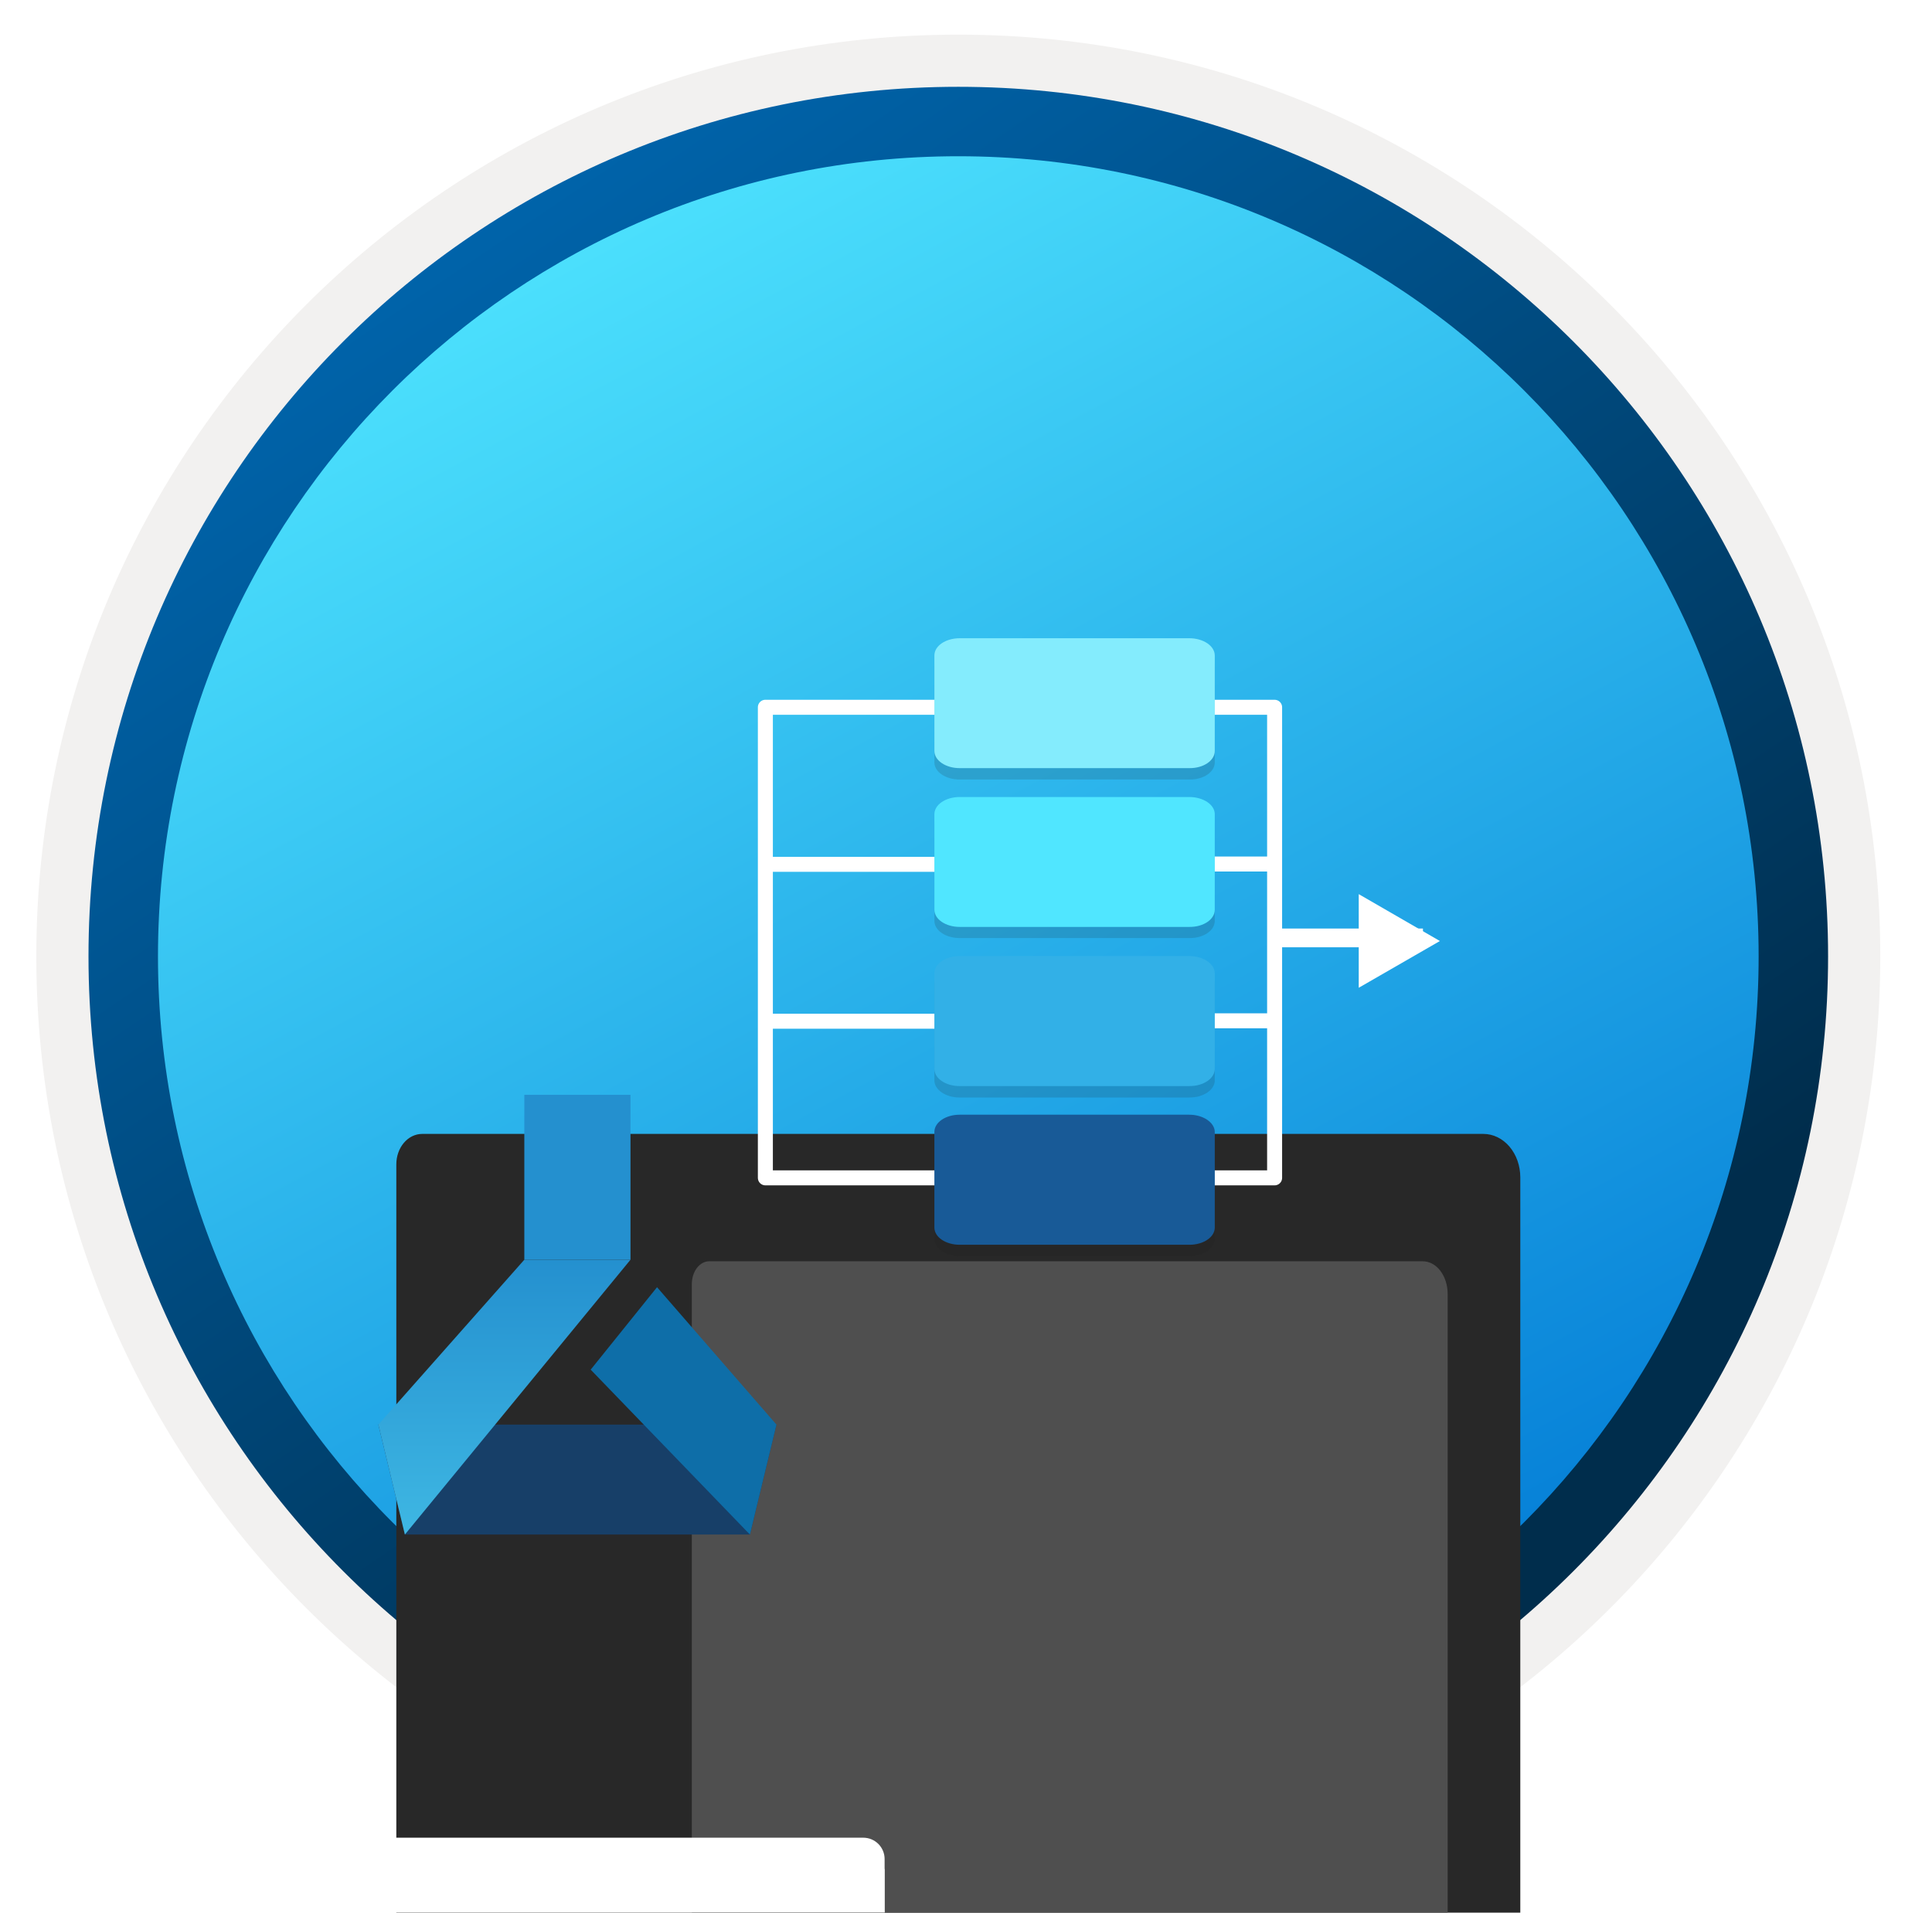<svg width="103" height="102" viewBox="0 0 103 102" fill="none" xmlns="http://www.w3.org/2000/svg">
<g clip-path="url(#clip0_1834_22507)">
<path d="M51.089 97.351C25.493 97.351 4.738 76.606 4.738 51C4.738 25.393 25.493 4.649 51.089 4.649C76.686 4.649 97.44 25.403 97.44 51C97.44 76.597 76.686 97.351 51.089 97.351Z" fill="url(#paint0_linear_1834_22507)"/>
<path fill-rule="evenodd" clip-rule="evenodd" d="M96.54 51C96.54 76.102 76.191 96.45 51.09 96.45C25.988 96.45 5.639 76.102 5.639 51C5.639 25.899 25.988 5.55 51.09 5.55C76.191 5.55 96.54 25.899 96.54 51ZM51.09 1.847C78.241 1.847 100.243 23.849 100.243 51C100.243 78.151 78.231 100.154 51.09 100.154C23.938 100.154 1.936 78.142 1.936 51C1.936 23.849 23.938 1.847 51.09 1.847Z" fill="#F2F1F0"/>
<path fill-rule="evenodd" clip-rule="evenodd" d="M93.757 51C93.757 74.567 74.656 93.668 51.089 93.668C27.523 93.668 8.422 74.567 8.422 51C8.422 27.433 27.523 8.332 51.089 8.332C74.656 8.332 93.757 27.433 93.757 51ZM51.089 4.629C76.696 4.629 97.46 25.393 97.46 51C97.46 76.606 76.696 97.371 51.089 97.371C25.483 97.371 4.718 76.606 4.718 51C4.718 25.393 25.473 4.629 51.089 4.629Z" fill="url(#paint1_linear_1834_22507)"/>
<g filter="url(#filter0_ddddd_1834_22507)">
<path d="M21.129 76.446L21.129 25.085C21.129 24.873 21.165 24.662 21.234 24.465C21.303 24.269 21.405 24.09 21.533 23.94C21.661 23.79 21.813 23.67 21.98 23.589C22.148 23.508 22.327 23.466 22.508 23.466L79.081 23.466C79.603 23.466 80.104 23.709 80.474 24.143C80.843 24.577 81.051 25.166 81.051 25.779L81.051 76.122C81.051 76.644 80.874 77.144 80.56 77.513C80.246 77.882 79.82 78.089 79.376 78.089L22.508 78.089C22.324 78.095 22.14 78.057 21.969 77.977C21.798 77.896 21.643 77.775 21.513 77.621C21.384 77.466 21.283 77.283 21.217 77.081C21.151 76.878 21.121 76.662 21.129 76.446Z" fill="#282828"/>
</g>
<g filter="url(#filter1_ddddd_1834_22507)">
<path d="M36.883 70.063L36.883 31.474C36.883 31.315 36.907 31.156 36.953 31.009C37 30.861 37.068 30.727 37.154 30.614C37.24 30.501 37.343 30.412 37.455 30.35C37.568 30.289 37.688 30.258 37.81 30.258L75.853 30.258C76.204 30.258 76.541 30.441 76.79 30.767C77.038 31.093 77.178 31.535 77.178 31.996L77.178 69.819C77.178 70.211 77.059 70.587 76.848 70.864C76.637 71.141 76.35 71.297 76.052 71.297L37.81 71.297C37.686 71.302 37.563 71.273 37.447 71.213C37.333 71.152 37.228 71.061 37.141 70.945C37.054 70.829 36.986 70.691 36.942 70.539C36.897 70.388 36.877 70.225 36.883 70.063Z" fill="#4F4F4F"/>
</g>
<path d="M60.814 54.456H40.804" stroke="white" stroke-width="0.8" stroke-miterlimit="10" stroke-linejoin="round"/>
<path d="M60.814 46.09H40.804" stroke="white" stroke-width="0.8" stroke-miterlimit="10" stroke-linejoin="round"/>
<path d="M60.814 37.715H40.804V62.809H60.795" stroke="white" stroke-width="0.8" stroke-miterlimit="10" stroke-linejoin="round"/>
<g filter="url(#filter2_ddddd_1834_22507)">
<g filter="url(#filter3_ddddd_1834_22507)">
<path d="M47.161 35.485V34.977C47.161 34.347 46.652 33.839 46.023 33.839H15.535C14.906 33.839 14.397 34.347 14.397 34.977V35.542V36.058V65.234C14.397 65.864 14.906 66.372 15.535 66.372H46.031C46.66 66.372 47.169 65.864 47.169 65.234V35.542C47.169 35.522 47.161 35.505 47.161 35.485Z" fill="white"/>
</g>
</g>
<g filter="url(#filter4_ddddd_1834_22507)">
<path d="M33.613 38.382H27.953V47.175H33.613V38.382Z" fill="#2490CF"/>
<path d="M39.98 61.83H21.586L20.171 55.968H41.395L39.98 61.83Z" fill="#173F68"/>
<path d="M21.586 61.83L20.171 55.968L27.953 47.175H33.613L21.586 61.83Z" fill="url(#paint2_linear_1834_22507)"/>
<path d="M39.98 61.83L31.491 53.037L35.028 48.64L41.395 55.968L39.98 61.83Z" fill="#0E6EA8"/>
</g>
<path d="M60.575 46.075H67.953" stroke="white" stroke-width="0.8" stroke-miterlimit="10" stroke-linejoin="round"/>
<path d="M60.575 54.435H67.953" stroke="white" stroke-width="0.8" stroke-miterlimit="10" stroke-linejoin="round"/>
<path d="M60.575 62.809H67.953V37.716H60.575" stroke="white" stroke-width="0.8" stroke-miterlimit="10" stroke-linejoin="round"/>
<path d="M67.931 50.015H75.861" stroke="white" stroke-miterlimit="10" stroke-linejoin="round"/>
<path d="M72.438 47.68L76.765 50.18L72.438 52.673V47.68Z" fill="white"/>
<path opacity="0.15" d="M63.403 34.642H51.164C50.416 34.642 49.815 35.051 49.815 35.559V40.653C49.815 41.161 50.416 41.569 51.164 41.569H63.414C64.162 41.577 64.763 41.168 64.763 40.653V35.567C64.763 35.044 64.152 34.642 63.403 34.642Z" fill="#1F1D20"/>
<path opacity="0.15" d="M63.403 51.591H51.164C50.416 51.591 49.815 51.999 49.815 52.508V57.608C49.815 58.117 50.416 58.525 51.164 58.525H63.414C64.162 58.525 64.763 58.117 64.763 57.608V52.522C64.763 51.999 64.152 51.591 63.403 51.591Z" fill="#1F1D20"/>
<path opacity="0.15" d="M63.403 43.095H51.164C50.416 43.095 49.815 43.504 49.815 44.012V49.105C49.815 49.614 50.416 50.022 51.164 50.022H63.414C64.162 50.029 64.763 49.621 64.763 49.105V44.012C64.763 43.511 64.152 43.095 63.403 43.095Z" fill="#1F1D20"/>
<path opacity="0.15" d="M63.403 60.044H51.164C50.416 60.044 49.815 60.452 49.815 60.961V66.061C49.815 66.57 50.416 66.978 51.164 66.978H63.414C64.162 66.978 64.763 66.57 64.763 66.061V60.968C64.763 60.467 64.152 60.044 63.403 60.044Z" fill="#1F1D20"/>
<path d="M63.403 34.034H51.164C50.416 34.034 49.815 34.442 49.815 34.95V40.044C49.815 40.552 50.416 40.961 51.164 40.961H63.414C64.162 40.968 64.763 40.559 64.763 40.044V34.958C64.763 34.442 64.152 34.034 63.403 34.034Z" fill="#84ECFD"/>
<path d="M63.403 50.982H51.164C50.416 50.982 49.815 51.391 49.815 51.899V57C49.815 57.508 50.416 57.916 51.164 57.916H63.414C64.162 57.916 64.763 57.508 64.763 57V51.913C64.763 51.391 64.152 50.982 63.403 50.982Z" fill="#32B0E7"/>
<path d="M63.403 42.501H51.164C50.416 42.501 49.815 42.909 49.815 43.417V48.511C49.815 49.019 50.416 49.428 51.164 49.428H63.414C64.162 49.435 64.763 49.026 64.763 48.511V43.417C64.763 42.909 64.152 42.501 63.403 42.501Z" fill="#50E6FF"/>
<path d="M63.403 59.442H51.164C50.416 59.442 49.815 59.851 49.815 60.359V65.46C49.815 65.968 50.416 66.377 51.164 66.377H63.414C64.162 66.377 64.763 65.968 64.763 65.46V60.367C64.763 59.865 64.152 59.442 63.403 59.442Z" fill="#185A97"/>
</g>
<defs>
<filter id="filter0_ddddd_1834_22507" x="13.128" y="21.466" width="75.923" height="84.624" filterUnits="userSpaceOnUse" color-interpolation-filters="sRGB">
<feFlood flood-opacity="0" result="BackgroundImageFix"/>
<feColorMatrix in="SourceAlpha" type="matrix" values="0 0 0 0 0 0 0 0 0 0 0 0 0 0 0 0 0 0 127 0" result="hardAlpha"/>
<feOffset/>
<feColorMatrix type="matrix" values="0 0 0 0 0 0 0 0 0 0 0 0 0 0 0 0 0 0 0.1 0"/>
<feBlend mode="normal" in2="BackgroundImageFix" result="effect1_dropShadow_1834_22507"/>
<feColorMatrix in="SourceAlpha" type="matrix" values="0 0 0 0 0 0 0 0 0 0 0 0 0 0 0 0 0 0 127 0" result="hardAlpha"/>
<feOffset dy="1"/>
<feGaussianBlur stdDeviation="1.5"/>
<feColorMatrix type="matrix" values="0 0 0 0 0 0 0 0 0 0 0 0 0 0 0 0 0 0 0.1 0"/>
<feBlend mode="normal" in2="effect1_dropShadow_1834_22507" result="effect2_dropShadow_1834_22507"/>
<feColorMatrix in="SourceAlpha" type="matrix" values="0 0 0 0 0 0 0 0 0 0 0 0 0 0 0 0 0 0 127 0" result="hardAlpha"/>
<feOffset dy="5"/>
<feGaussianBlur stdDeviation="2.5"/>
<feColorMatrix type="matrix" values="0 0 0 0 0 0 0 0 0 0 0 0 0 0 0 0 0 0 0.09 0"/>
<feBlend mode="normal" in2="effect2_dropShadow_1834_22507" result="effect3_dropShadow_1834_22507"/>
<feColorMatrix in="SourceAlpha" type="matrix" values="0 0 0 0 0 0 0 0 0 0 0 0 0 0 0 0 0 0 127 0" result="hardAlpha"/>
<feOffset dy="11"/>
<feGaussianBlur stdDeviation="3.5"/>
<feColorMatrix type="matrix" values="0 0 0 0 0 0 0 0 0 0 0 0 0 0 0 0 0 0 0.05 0"/>
<feBlend mode="normal" in2="effect3_dropShadow_1834_22507" result="effect4_dropShadow_1834_22507"/>
<feColorMatrix in="SourceAlpha" type="matrix" values="0 0 0 0 0 0 0 0 0 0 0 0 0 0 0 0 0 0 127 0" result="hardAlpha"/>
<feOffset dy="20"/>
<feGaussianBlur stdDeviation="4"/>
<feColorMatrix type="matrix" values="0 0 0 0 0 0 0 0 0 0 0 0 0 0 0 0 0 0 0.01 0"/>
<feBlend mode="normal" in2="effect4_dropShadow_1834_22507" result="effect5_dropShadow_1834_22507"/>
<feBlend mode="normal" in="SourceGraphic" in2="effect5_dropShadow_1834_22507" result="shape"/>
</filter>
<filter id="filter1_ddddd_1834_22507" x="28.882" y="28.258" width="56.296" height="71.04" filterUnits="userSpaceOnUse" color-interpolation-filters="sRGB">
<feFlood flood-opacity="0" result="BackgroundImageFix"/>
<feColorMatrix in="SourceAlpha" type="matrix" values="0 0 0 0 0 0 0 0 0 0 0 0 0 0 0 0 0 0 127 0" result="hardAlpha"/>
<feOffset/>
<feColorMatrix type="matrix" values="0 0 0 0 0 0 0 0 0 0 0 0 0 0 0 0 0 0 0.1 0"/>
<feBlend mode="normal" in2="BackgroundImageFix" result="effect1_dropShadow_1834_22507"/>
<feColorMatrix in="SourceAlpha" type="matrix" values="0 0 0 0 0 0 0 0 0 0 0 0 0 0 0 0 0 0 127 0" result="hardAlpha"/>
<feOffset dy="1"/>
<feGaussianBlur stdDeviation="1.5"/>
<feColorMatrix type="matrix" values="0 0 0 0 0 0 0 0 0 0 0 0 0 0 0 0 0 0 0.1 0"/>
<feBlend mode="normal" in2="effect1_dropShadow_1834_22507" result="effect2_dropShadow_1834_22507"/>
<feColorMatrix in="SourceAlpha" type="matrix" values="0 0 0 0 0 0 0 0 0 0 0 0 0 0 0 0 0 0 127 0" result="hardAlpha"/>
<feOffset dy="5"/>
<feGaussianBlur stdDeviation="2.5"/>
<feColorMatrix type="matrix" values="0 0 0 0 0 0 0 0 0 0 0 0 0 0 0 0 0 0 0.09 0"/>
<feBlend mode="normal" in2="effect2_dropShadow_1834_22507" result="effect3_dropShadow_1834_22507"/>
<feColorMatrix in="SourceAlpha" type="matrix" values="0 0 0 0 0 0 0 0 0 0 0 0 0 0 0 0 0 0 127 0" result="hardAlpha"/>
<feOffset dy="11"/>
<feGaussianBlur stdDeviation="3.5"/>
<feColorMatrix type="matrix" values="0 0 0 0 0 0 0 0 0 0 0 0 0 0 0 0 0 0 0.05 0"/>
<feBlend mode="normal" in2="effect3_dropShadow_1834_22507" result="effect4_dropShadow_1834_22507"/>
<feColorMatrix in="SourceAlpha" type="matrix" values="0 0 0 0 0 0 0 0 0 0 0 0 0 0 0 0 0 0 127 0" result="hardAlpha"/>
<feOffset dy="20"/>
<feGaussianBlur stdDeviation="4"/>
<feColorMatrix type="matrix" values="0 0 0 0 0 0 0 0 0 0 0 0 0 0 0 0 0 0 0.01 0"/>
<feBlend mode="normal" in2="effect4_dropShadow_1834_22507" result="effect5_dropShadow_1834_22507"/>
<feBlend mode="normal" in="SourceGraphic" in2="effect5_dropShadow_1834_22507" result="shape"/>
</filter>
<filter id="filter2_ddddd_1834_22507" x="11.397" y="32.839" width="38.772" height="44.534" filterUnits="userSpaceOnUse" color-interpolation-filters="sRGB">
<feFlood flood-opacity="0" result="BackgroundImageFix"/>
<feColorMatrix in="SourceAlpha" type="matrix" values="0 0 0 0 0 0 0 0 0 0 0 0 0 0 0 0 0 0 127 0" result="hardAlpha"/>
<feOffset/>
<feColorMatrix type="matrix" values="0 0 0 0 0 0 0 0 0 0 0 0 0 0 0 0 0 0 0.1 0"/>
<feBlend mode="normal" in2="BackgroundImageFix" result="effect1_dropShadow_1834_22507"/>
<feColorMatrix in="SourceAlpha" type="matrix" values="0 0 0 0 0 0 0 0 0 0 0 0 0 0 0 0 0 0 127 0" result="hardAlpha"/>
<feOffset/>
<feGaussianBlur stdDeviation="0.5"/>
<feColorMatrix type="matrix" values="0 0 0 0 0 0 0 0 0 0 0 0 0 0 0 0 0 0 0.1 0"/>
<feBlend mode="normal" in2="effect1_dropShadow_1834_22507" result="effect2_dropShadow_1834_22507"/>
<feColorMatrix in="SourceAlpha" type="matrix" values="0 0 0 0 0 0 0 0 0 0 0 0 0 0 0 0 0 0 127 0" result="hardAlpha"/>
<feOffset dy="2"/>
<feGaussianBlur stdDeviation="1"/>
<feColorMatrix type="matrix" values="0 0 0 0 0 0 0 0 0 0 0 0 0 0 0 0 0 0 0.09 0"/>
<feBlend mode="normal" in2="effect2_dropShadow_1834_22507" result="effect3_dropShadow_1834_22507"/>
<feColorMatrix in="SourceAlpha" type="matrix" values="0 0 0 0 0 0 0 0 0 0 0 0 0 0 0 0 0 0 127 0" result="hardAlpha"/>
<feOffset dy="4"/>
<feGaussianBlur stdDeviation="1.5"/>
<feColorMatrix type="matrix" values="0 0 0 0 0 0 0 0 0 0 0 0 0 0 0 0 0 0 0.05 0"/>
<feBlend mode="normal" in2="effect3_dropShadow_1834_22507" result="effect4_dropShadow_1834_22507"/>
<feColorMatrix in="SourceAlpha" type="matrix" values="0 0 0 0 0 0 0 0 0 0 0 0 0 0 0 0 0 0 127 0" result="hardAlpha"/>
<feOffset dy="8"/>
<feGaussianBlur stdDeviation="1.5"/>
<feColorMatrix type="matrix" values="0 0 0 0 0 0 0 0 0 0 0 0 0 0 0 0 0 0 0.01 0"/>
<feBlend mode="normal" in2="effect4_dropShadow_1834_22507" result="effect5_dropShadow_1834_22507"/>
<feBlend mode="normal" in="SourceGraphic" in2="effect5_dropShadow_1834_22507" result="shape"/>
</filter>
<filter id="filter3_ddddd_1834_22507" x="4.751" y="31.91" width="52.063" height="71.116" filterUnits="userSpaceOnUse" color-interpolation-filters="sRGB">
<feFlood flood-opacity="0" result="BackgroundImageFix"/>
<feColorMatrix in="SourceAlpha" type="matrix" values="0 0 0 0 0 0 0 0 0 0 0 0 0 0 0 0 0 0 127 0" result="hardAlpha"/>
<feOffset/>
<feColorMatrix type="matrix" values="0 0 0 0 0 0 0 0 0 0 0 0 0 0 0 0 0 0 0.1 0"/>
<feBlend mode="normal" in2="BackgroundImageFix" result="effect1_dropShadow_1834_22507"/>
<feColorMatrix in="SourceAlpha" type="matrix" values="0 0 0 0 0 0 0 0 0 0 0 0 0 0 0 0 0 0 127 0" result="hardAlpha"/>
<feOffset dy="1.929"/>
<feGaussianBlur stdDeviation="1.929"/>
<feColorMatrix type="matrix" values="0 0 0 0 0 0 0 0 0 0 0 0 0 0 0 0 0 0 0.1 0"/>
<feBlend mode="normal" in2="effect1_dropShadow_1834_22507" result="effect2_dropShadow_1834_22507"/>
<feColorMatrix in="SourceAlpha" type="matrix" values="0 0 0 0 0 0 0 0 0 0 0 0 0 0 0 0 0 0 127 0" result="hardAlpha"/>
<feOffset dy="5.787"/>
<feGaussianBlur stdDeviation="2.894"/>
<feColorMatrix type="matrix" values="0 0 0 0 0 0 0 0 0 0 0 0 0 0 0 0 0 0 0.09 0"/>
<feBlend mode="normal" in2="effect2_dropShadow_1834_22507" result="effect3_dropShadow_1834_22507"/>
<feColorMatrix in="SourceAlpha" type="matrix" values="0 0 0 0 0 0 0 0 0 0 0 0 0 0 0 0 0 0 127 0" result="hardAlpha"/>
<feOffset dy="15.433"/>
<feGaussianBlur stdDeviation="4.823"/>
<feColorMatrix type="matrix" values="0 0 0 0 0 0 0 0 0 0 0 0 0 0 0 0 0 0 0.05 0"/>
<feBlend mode="normal" in2="effect3_dropShadow_1834_22507" result="effect4_dropShadow_1834_22507"/>
<feColorMatrix in="SourceAlpha" type="matrix" values="0 0 0 0 0 0 0 0 0 0 0 0 0 0 0 0 0 0 127 0" result="hardAlpha"/>
<feOffset dy="27.008"/>
<feGaussianBlur stdDeviation="4.823"/>
<feColorMatrix type="matrix" values="0 0 0 0 0 0 0 0 0 0 0 0 0 0 0 0 0 0 0.01 0"/>
<feBlend mode="normal" in2="effect4_dropShadow_1834_22507" result="effect5_dropShadow_1834_22507"/>
<feBlend mode="normal" in="SourceGraphic" in2="effect5_dropShadow_1834_22507" result="shape"/>
</filter>
<filter id="filter4_ddddd_1834_22507" x="15.463" y="38.382" width="30.64" height="37.448" filterUnits="userSpaceOnUse" color-interpolation-filters="sRGB">
<feFlood flood-opacity="0" result="BackgroundImageFix"/>
<feColorMatrix in="SourceAlpha" type="matrix" values="0 0 0 0 0 0 0 0 0 0 0 0 0 0 0 0 0 0 127 0" result="hardAlpha"/>
<feOffset/>
<feColorMatrix type="matrix" values="0 0 0 0 0 0 0 0 0 0 0 0 0 0 0 0 0 0 0.1 0"/>
<feBlend mode="normal" in2="BackgroundImageFix" result="effect1_dropShadow_1834_22507"/>
<feColorMatrix in="SourceAlpha" type="matrix" values="0 0 0 0 0 0 0 0 0 0 0 0 0 0 0 0 0 0 127 0" result="hardAlpha"/>
<feOffset dy="1"/>
<feGaussianBlur stdDeviation="0.5"/>
<feColorMatrix type="matrix" values="0 0 0 0 0 0 0 0 0 0 0 0 0 0 0 0 0 0 0.1 0"/>
<feBlend mode="normal" in2="effect1_dropShadow_1834_22507" result="effect2_dropShadow_1834_22507"/>
<feColorMatrix in="SourceAlpha" type="matrix" values="0 0 0 0 0 0 0 0 0 0 0 0 0 0 0 0 0 0 127 0" result="hardAlpha"/>
<feOffset dy="3"/>
<feGaussianBlur stdDeviation="1.5"/>
<feColorMatrix type="matrix" values="0 0 0 0 0 0 0 0 0 0 0 0 0 0 0 0 0 0 0.09 0"/>
<feBlend mode="normal" in2="effect2_dropShadow_1834_22507" result="effect3_dropShadow_1834_22507"/>
<feColorMatrix in="SourceAlpha" type="matrix" values="0 0 0 0 0 0 0 0 0 0 0 0 0 0 0 0 0 0 127 0" result="hardAlpha"/>
<feOffset dy="6"/>
<feGaussianBlur stdDeviation="1.5"/>
<feColorMatrix type="matrix" values="0 0 0 0 0 0 0 0 0 0 0 0 0 0 0 0 0 0 0.05 0"/>
<feBlend mode="normal" in2="effect3_dropShadow_1834_22507" result="effect4_dropShadow_1834_22507"/>
<feColorMatrix in="SourceAlpha" type="matrix" values="0 0 0 0 0 0 0 0 0 0 0 0 0 0 0 0 0 0 127 0" result="hardAlpha"/>
<feOffset dy="10"/>
<feGaussianBlur stdDeviation="2"/>
<feColorMatrix type="matrix" values="0 0 0 0 0 0 0 0 0 0 0 0 0 0 0 0 0 0 0.01 0"/>
<feBlend mode="normal" in2="effect4_dropShadow_1834_22507" result="effect5_dropShadow_1834_22507"/>
<feBlend mode="normal" in="SourceGraphic" in2="effect5_dropShadow_1834_22507" result="shape"/>
</filter>
<linearGradient id="paint0_linear_1834_22507" x1="25.375" y1="9.497" x2="100.281" y2="148.693" gradientUnits="userSpaceOnUse">
<stop offset="0" stop-color="#50E6FF"/>
<stop offset="0.623" stop-color="#0078D4"/>
</linearGradient>
<linearGradient id="paint1_linear_1834_22507" x1="2.996" y1="-19.921" x2="97.587" y2="119.58" gradientUnits="userSpaceOnUse">
<stop stop-color="#007ED8"/>
<stop offset="0.707" stop-color="#002D4C"/>
</linearGradient>
<linearGradient id="paint2_linear_1834_22507" x1="26.892" y1="47.175" x2="26.892" y2="61.83" gradientUnits="userSpaceOnUse">
<stop stop-color="#2490CF"/>
<stop offset="1" stop-color="#3EB7E3"/>
</linearGradient>
<clipPath id="clip0_1834_22507">
<rect width="102" height="102" fill="white" transform="translate(0.089)"/>
</clipPath>
</defs>
</svg>
